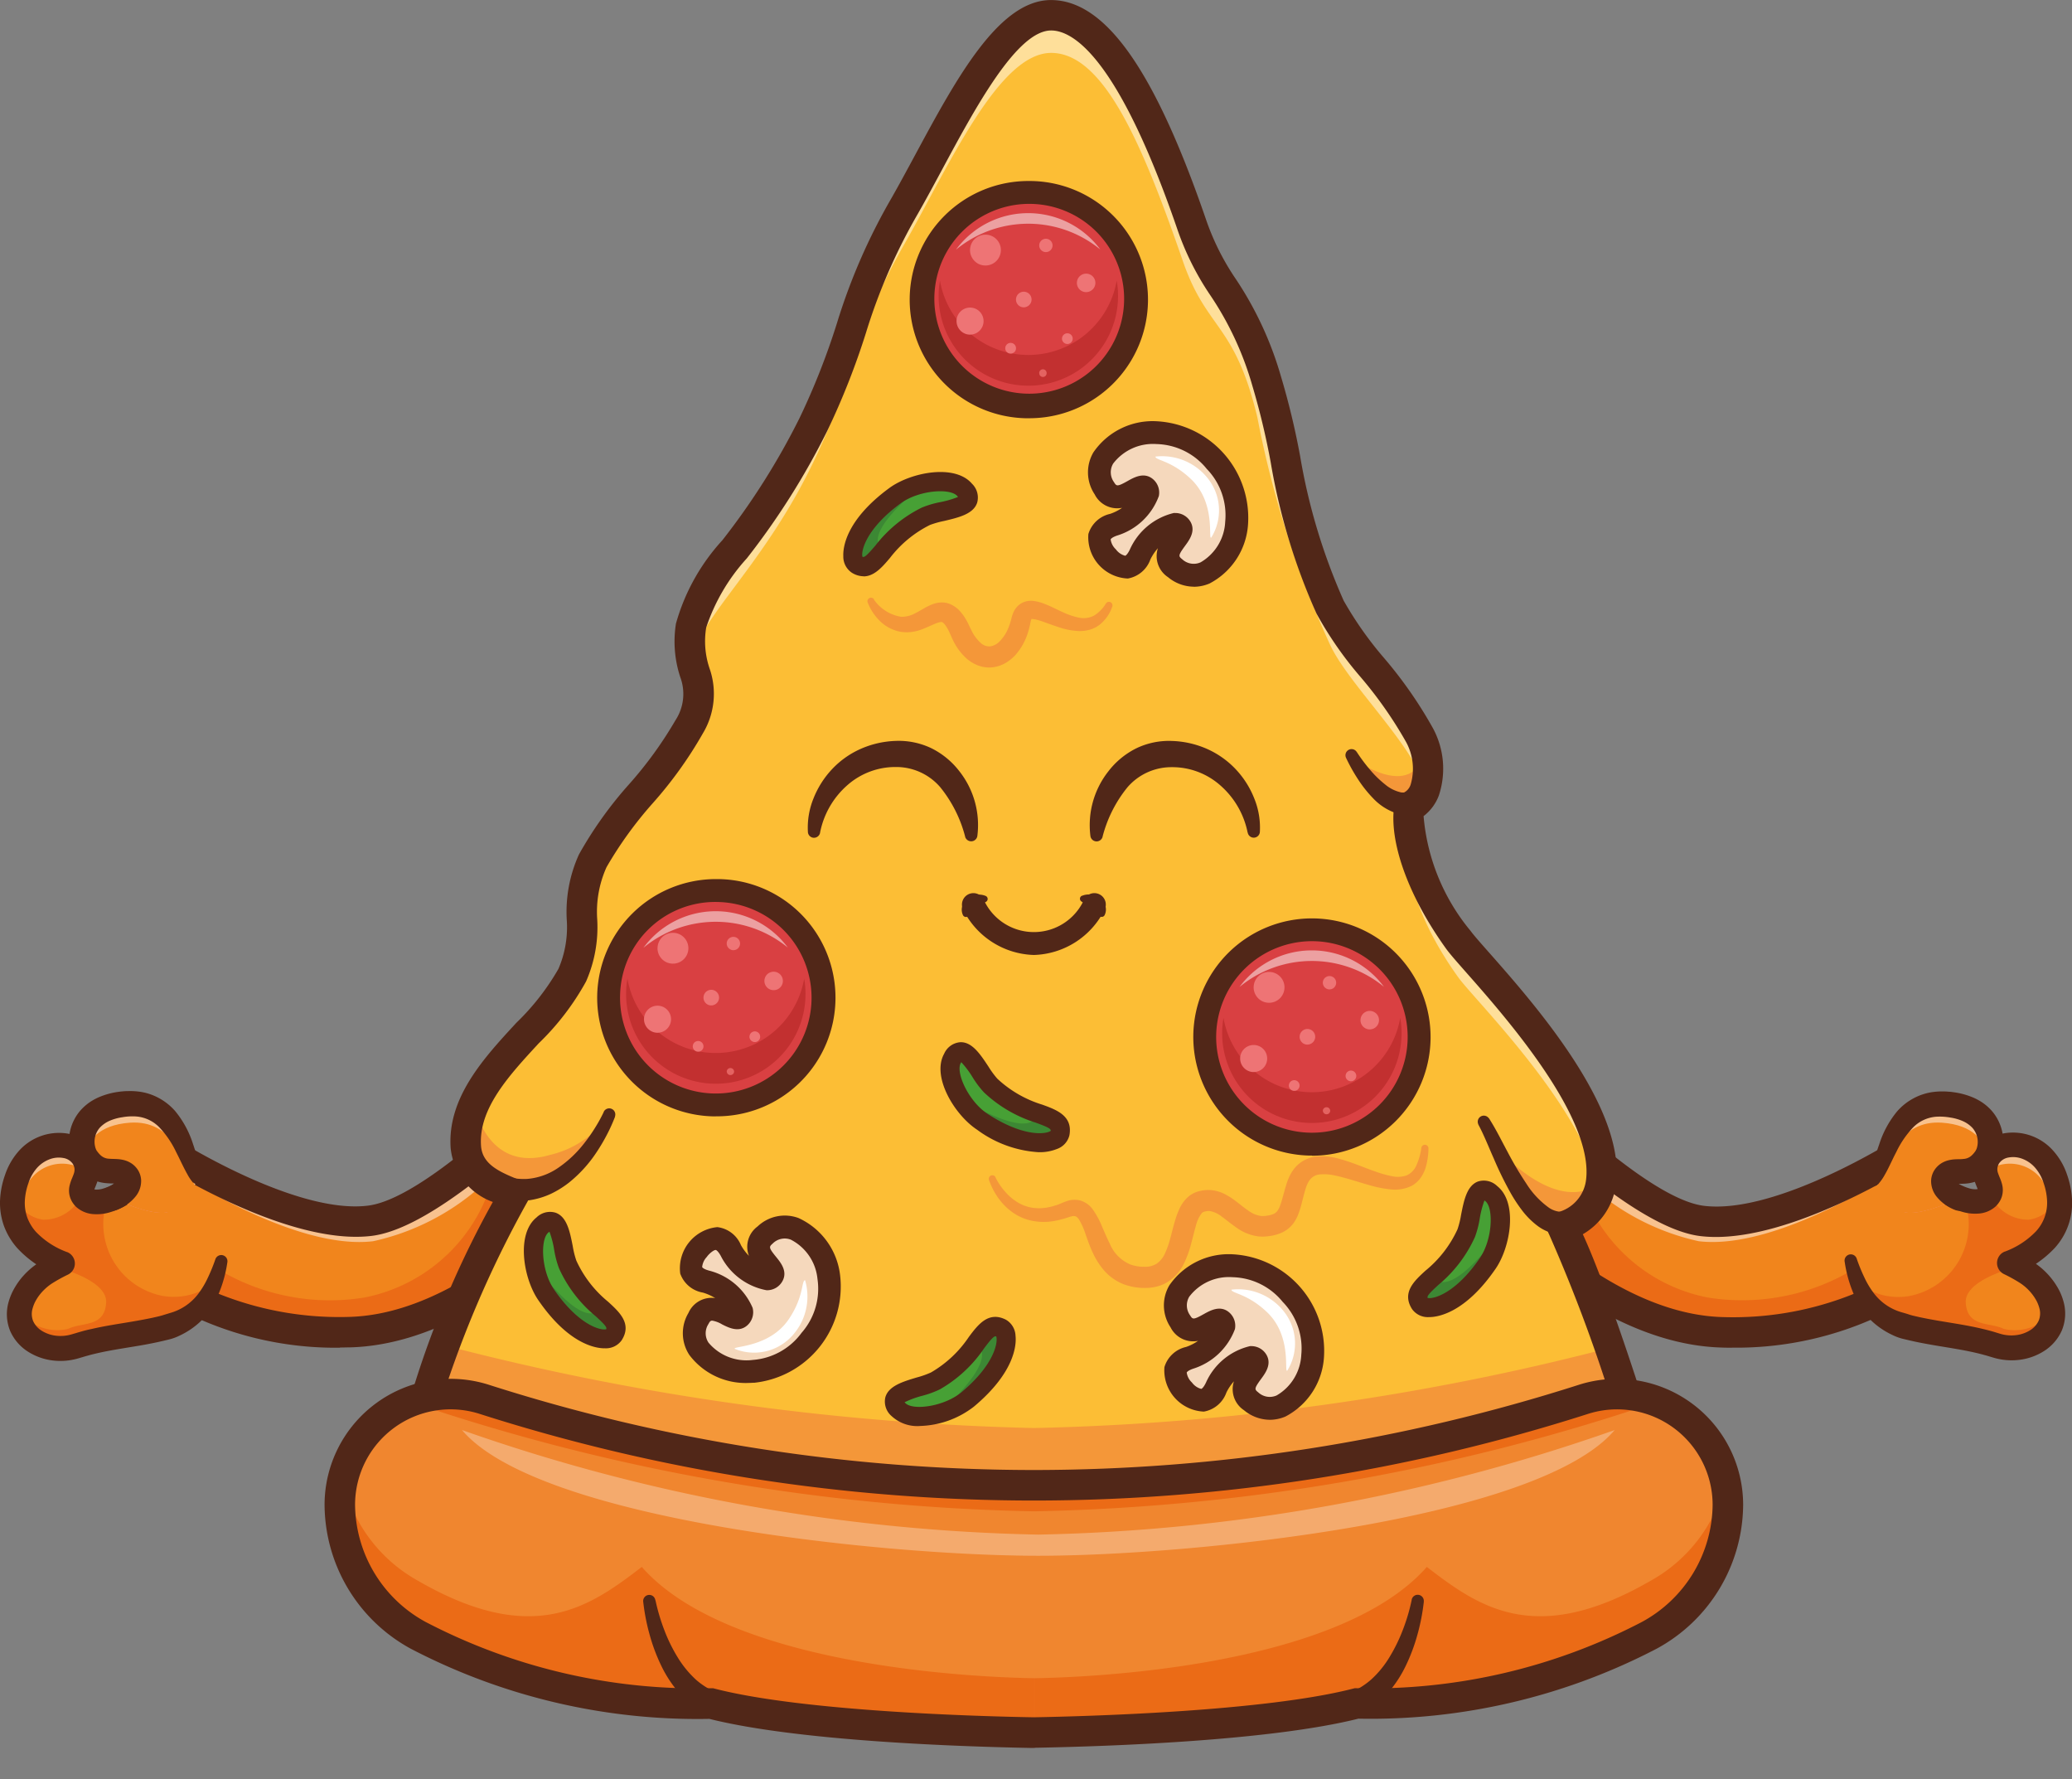 <?xml version="1.0" encoding="UTF-8"?> <svg xmlns="http://www.w3.org/2000/svg" id="Group_670" data-name="Group 670" width="79.83" height="68.541" viewBox="0 0 79.83 68.541"><rect x="0" y="0" width="79.83" height="68.541" fill="#808080" stroke="none"/><path id="Path_805" data-name="Path 805" d="M24.817,36.086,23.528,42.81s-5.371,7.454-11.276,7.619a12.634,12.634,0,0,1-6.5-1.508l-.117-1.129-.45-4.348s4.77,3.066,7.833,2.7a9.6,9.6,0,0,0,4.03-2.253,70.038,70.038,0,0,0,7.766-7.8" transform="translate(1.222 0.892)" fill="#f1851c"></path><g id="Group_657" data-name="Group 657" transform="translate(6.409 36.975)" opacity="0.5"><path id="Path_806" data-name="Path 806" d="M24.817,36.087l-.3,1.544a66.2,66.2,0,0,1-7.244,7.2,9.2,9.2,0,0,1-4.119,2.089c-3.064.371-7.643-2.715-7.643-2.715l.347,4.53L5.891,49c-.089-.05-.137-.079-.137-.079L5.637,47.79l-.45-4.348s4.77,3.066,7.833,2.7a9.6,9.6,0,0,0,4.03-2.253,70.038,70.038,0,0,0,7.766-7.8" transform="translate(-5.187 -36.084)" fill="#fff"></path></g><path id="Path_807" data-name="Path 807" d="M24.655,36.086,23.367,42.81S18,50.264,12.092,50.429a12.634,12.634,0,0,1-6.5-1.508l-.117-1.129c.444-.184.771-.322.771-.322a8.338,8.338,0,0,0,6.417,1.617,6.412,6.412,0,0,0,5.1-5.356,41.748,41.748,0,0,0,6.89-7.643" transform="translate(1.384 0.892)" fill="#eb6b16"></path><path id="Path_808" data-name="Path 808" d="M12.127,51.231A13.032,13.032,0,0,1,5.7,49.63l-.245-.151L4.732,42.5l1.028.659c.047.03,4.63,2.946,7.445,2.6,2.838-.344,9.205-7.225,11.419-9.847a.587.587,0,1,1,.9.757c-.844,1-8.366,9.794-12.174,10.255-2.374.288-5.579-1.274-7.2-2.178l.416,4.011a12.5,12.5,0,0,0,5.928,1.287c5.544-.154,10.765-7.3,10.816-7.375a.587.587,0,1,1,.952.687c-.226.315-5.611,7.691-11.737,7.862-.134,0-.265.006-.4.006Z" transform="translate(0.968 0.682)" fill="#512718"></path><path id="Path_809" data-name="Path 809" d="M1.574,41.895a3.2,3.2,0,0,0-.16.6c-.187,1.14.4,2.134,1.89,2.736-.076.041-.164.083-.254.129a2.683,2.683,0,0,0-1.145,1,1.662,1.662,0,0,0-.252.71c-.1,1.041,1.1,1.689,2.189,1.338,1.109-.358,2.125-.4,3.32-.685a2.645,2.645,0,0,0,1.994-1.745,6.881,6.881,0,0,0,.274-.849l-1.471-3.3c-.8-.564-2,.441-2,.441a2.763,2.763,0,0,1-.924.523.834.834,0,0,1-.908-.129.456.456,0,0,1-.064-.106c-.136-.341.349-.648.134-1.245-.341-.944-2.058-.927-2.625.587" transform="translate(-0.902 3.446)" fill="#f1851c"></path><path id="Path_810" data-name="Path 810" d="M1.574,41.895a3.2,3.2,0,0,0-.16.6c-.187,1.14.4,2.134,1.89,2.736-.076.041-.164.083-.254.129a2.683,2.683,0,0,0-1.145,1,1.662,1.662,0,0,0-.252.71c-.1,1.041,1.1,1.689,2.189,1.338,1.109-.358,2.125-.4,3.32-.685a2.645,2.645,0,0,0,1.994-1.745,6.881,6.881,0,0,0,.274-.849l-1.471-3.3c-.8-.564-2,.441-2,.441a2.763,2.763,0,0,1-.924.523.834.834,0,0,1-.908-.129.456.456,0,0,1-.064-.106c-.136-.341.349-.648.134-1.245-.341-.944-2.058-.927-2.625.587" transform="translate(-0.902 3.446)" fill="#f1851c"></path><g id="Group_658" data-name="Group 658" transform="translate(0.477 44.109)" opacity="0.5"><path id="Path_811" data-name="Path 811" d="M4.249,41.708a1.538,1.538,0,0,0-2.454.877,2.972,2.972,0,0,0-.16.6,2.32,2.32,0,0,0-.014.695,2.16,2.16,0,0,1-.209-1.386,3.165,3.165,0,0,1,.16-.6c.567-1.516,2.284-1.531,2.625-.589a.866.866,0,0,1,.05.4" transform="translate(-1.379 -40.663)" fill="#fff"></path></g><path id="Path_812" data-name="Path 812" d="M3.3,44.573c-.076.041-.164.083-.254.129.537.143,2,.606,1.947,1.385-.069.955-.927.734-1.46,1A1.808,1.808,0,0,1,1.651,46.4c-.1,1.041,1.1,1.689,2.189,1.338,1.109-.358,2.125-.4,3.32-.685a2.645,2.645,0,0,0,1.994-1.745,2.49,2.49,0,0,1-1.991.509,2.822,2.822,0,0,1-2.126-3.69A.834.834,0,0,1,4.128,42a.456.456,0,0,1-.064-.106,1.6,1.6,0,0,1-1.494.989,1.386,1.386,0,0,1-1.159-1.052c-.187,1.14.4,2.134,1.89,2.736" transform="translate(-0.903 4.099)" fill="#eb6b16"></path><path id="Path_813" data-name="Path 813" d="M3.857,42.048s1.536.71,2.131.525a1.8,1.8,0,0,0-1.693-.7c-.056.008-.109.017-.164.03a1.72,1.72,0,0,1-.274.145" transform="translate(0.48 4.111)" fill="#f2969f"></path><path id="Path_814" data-name="Path 814" d="M7.851,42.381a.474.474,0,0,0-.187-.076.73.73,0,0,0-.252,0,1.922,1.922,0,0,0-.614.243,3.011,3.011,0,0,0-.3.2l-.064.05-.093.075c-.062.048-.126.093-.19.139a2.889,2.889,0,0,1-.9.425,1.758,1.758,0,0,1-.569.055,1.106,1.106,0,0,1-.67-.274.816.816,0,0,1-.078-.084c-.025-.03-.042-.056-.062-.084a.893.893,0,0,1-.1-.209.847.847,0,0,1-.016-.455,1.631,1.631,0,0,1,.092-.274c.028-.069.05-.122.065-.167a.46.46,0,0,0,.031-.2.37.37,0,0,0-.023-.1.587.587,0,0,0-.042-.089.546.546,0,0,0-.368-.227.991.991,0,0,0-.548.058,1.225,1.225,0,0,0-.483.347,1.663,1.663,0,0,0-.313.567,2.4,2.4,0,0,0-.137.678,1.669,1.669,0,0,0,.092.637,1.745,1.745,0,0,0,.333.555,3.161,3.161,0,0,0,1.2.782l.006,0a.476.476,0,0,1,.037.865,6.013,6.013,0,0,0-.643.357,2.022,2.022,0,0,0-.463.435,1.82,1.82,0,0,0-.167.263,1.416,1.416,0,0,0-.1.266.735.735,0,0,0,.026.474.847.847,0,0,0,.33.371,1.318,1.318,0,0,0,.542.19,1.5,1.5,0,0,0,.594-.047L4,48.074c.067-.022.134-.041.2-.059.134-.039.27-.072.405-.1.539-.125,1.072-.2,1.584-.288.257-.044.509-.09.757-.143l.185-.042.092-.022.084-.023c.111-.034.22-.067.327-.1a2.054,2.054,0,0,0,1.08-.74,3.378,3.378,0,0,0,.369-.62,6.78,6.78,0,0,0,.288-.707h0a.239.239,0,0,1,.461.122,5.033,5.033,0,0,1-.517,1.6,2.869,2.869,0,0,1-.564.717,3.062,3.062,0,0,1-.771.508,2.032,2.032,0,0,1-.425.15l-.209.05-.2.045q-.4.086-.8.151c-.528.089-1.041.164-1.53.277-.123.028-.243.058-.363.092-.059.016-.12.033-.179.051l-.2.059a2.446,2.446,0,0,1-.974.076,2.287,2.287,0,0,1-.939-.333,1.8,1.8,0,0,1-.695-.8,1.706,1.706,0,0,1-.073-1.078,2.354,2.354,0,0,1,.179-.47,3.009,3.009,0,0,1,.255-.405,2.953,2.953,0,0,1,.684-.646,6.48,6.48,0,0,1,.738-.414l.045.866A4.105,4.105,0,0,1,1.738,44.8a2.686,2.686,0,0,1-.517-.866,2.63,2.63,0,0,1-.145-1,3.344,3.344,0,0,1,.19-.949,2.639,2.639,0,0,1,.492-.879A2.069,2.069,0,0,1,3.7,40.393a1.587,1.587,0,0,1,.547.217,1.418,1.418,0,0,1,.441.441,1.518,1.518,0,0,1,.076.14c.02.048.044.1.059.146a1.471,1.471,0,0,1,.07.307,1.4,1.4,0,0,1-.076.615c-.059.168-.126.307-.129.34,0,.017,0-.016-.006-.044s-.008-.02-.011-.022h0l-.006-.008a.336.336,0,0,0,.093.02.829.829,0,0,0,.255-.028,1.953,1.953,0,0,0,.6-.288c.05-.034.1-.07.146-.106l.069-.055c.036-.03.067-.053.1-.078a4.1,4.1,0,0,1,.394-.26,2.811,2.811,0,0,1,.932-.357,1.689,1.689,0,0,1,.575,0,1.438,1.438,0,0,1,.576.237.477.477,0,0,1-.545.784l-.006,0Z" transform="translate(-1.073 3.276)" fill="#512718"></path><path id="Path_815" data-name="Path 815" d="M7.577,42.549c-.46-.609-.712-3.05-2.745-2.9-1.865.136-1.925,1.567-1.558,2.086.531.746,1.083.385,1.438.58s.266.682-.428.974c0,0,1.548.715,2.139.523S7.578,42.55,7.578,42.55" transform="translate(0.055 2.875)" fill="#f1851c"></path><g id="Group_659" data-name="Group 659" transform="translate(3.151 42.513)" opacity="0.5"><path id="Path_816" data-name="Path 816" d="M7.576,42.548s-.05.093-.134.231c-.368-.924-.841-2.528-2.5-2.407-1.19.087-1.645.7-1.723,1.268-.3-.576-.151-1.865,1.612-1.994,2.035-.15,2.285,2.293,2.745,2.9" transform="translate(-3.096 -39.639)" fill="#fff"></path></g><path id="Path_817" data-name="Path 817" d="M7.566,42.863a1.758,1.758,0,0,1-.218-.318q-.086-.154-.159-.3c-.1-.2-.19-.394-.287-.581a3.622,3.622,0,0,0-.661-.961,1.4,1.4,0,0,0-.882-.4,2.226,2.226,0,0,0-.53.031,1.913,1.913,0,0,0-.5.143,1.152,1.152,0,0,0-.361.257.819.819,0,0,0-.174.762.442.442,0,0,0,.03.081c0,.012.011.02.016.031s0,.011.02.031A1.02,1.02,0,0,0,4,41.8a.5.5,0,0,0,.318.131c.079.008.178.006.318.014a1.391,1.391,0,0,1,.248.036.955.955,0,0,1,.3.129.863.863,0,0,1,.254.26.82.82,0,0,1,.12.372.945.945,0,0,1-.188.612,1.69,1.69,0,0,1-.726.539.47.47,0,1,1-.38-.86l.011,0h0A.834.834,0,0,0,4.6,42.8c.023-.03.012-.039.011,0a.128.128,0,0,0,.02.064.087.087,0,0,0,.025.03s.011,0,0,0a.415.415,0,0,0-.076-.008c-.078,0-.2,0-.338-.011a1.562,1.562,0,0,1-.458-.1,1.454,1.454,0,0,1-.417-.251,1.969,1.969,0,0,1-.3-.322c-.019-.023-.048-.07-.072-.106s-.044-.076-.061-.114a1.486,1.486,0,0,1-.086-.226,1.81,1.81,0,0,1,.379-1.692,2.089,2.089,0,0,1,.329-.294,2.215,2.215,0,0,1,.369-.206,2.891,2.891,0,0,1,.759-.209c.062-.009.125-.016.187-.02a1.879,1.879,0,0,1,.192-.009,2.65,2.65,0,0,1,.4.019,2.181,2.181,0,0,1,.782.251,2.264,2.264,0,0,1,.625.5,3.807,3.807,0,0,1,.689,1.273c.075.217.137.432.2.639.031.1.059.206.09.3a1.752,1.752,0,0,0,.1.257l.011.022a.235.235,0,0,1-.386.262" transform="translate(-0.121 2.702)" fill="#512718"></path><path id="Path_818" data-name="Path 818" d="M35.6,36.087l1.288,6.722s5.371,7.454,11.276,7.619a12.634,12.634,0,0,0,6.5-1.508l.117-1.129.45-4.348s-4.77,3.066-7.833,2.7a9.6,9.6,0,0,1-4.03-2.253,69.894,69.894,0,0,1-7.766-7.8" transform="translate(18.188 0.892)" fill="#f1851c"></path><g id="Group_660" data-name="Group 660" transform="translate(53.79 36.975)" opacity="0.5"><path id="Path_819" data-name="Path 819" d="M35.6,36.087l.3,1.544a66.2,66.2,0,0,0,7.244,7.2,9.2,9.2,0,0,0,4.119,2.089C50.325,47.286,54.9,44.2,54.9,44.2l-.347,4.53L54.528,49c.089-.05.137-.079.137-.079l.117-1.129.45-4.348s-4.77,3.066-7.833,2.7a9.6,9.6,0,0,1-4.03-2.253,69.894,69.894,0,0,1-7.766-7.8" transform="translate(-35.602 -36.084)" fill="#fff"></path></g><path id="Path_820" data-name="Path 820" d="M35.6,36.086l1.288,6.722s5.371,7.454,11.276,7.619a12.634,12.634,0,0,0,6.5-1.508l.117-1.129c-.444-.184-.771-.322-.771-.322a8.338,8.338,0,0,1-6.417,1.617,6.414,6.414,0,0,1-5.1-5.356,41.748,41.748,0,0,1-6.89-7.643" transform="translate(18.188 0.892)" fill="#eb6b16"></path><path id="Path_821" data-name="Path 821" d="M48.757,51.231c-.131,0-.262,0-.4-.006-6.125-.171-11.511-7.548-11.737-7.862a.587.587,0,0,1,.952-.687c.051.072,5.273,7.221,10.816,7.375a12.433,12.433,0,0,0,5.928-1.285l.416-4.013c-1.62.9-4.826,2.466-7.2,2.178-3.809-.463-11.33-9.255-12.174-10.255a.587.587,0,1,1,.9-.757c2.214,2.622,8.581,9.5,11.419,9.847,2.818.341,7.4-2.575,7.445-2.6L56.15,42.5l-.723,6.978-.245.151a13.039,13.039,0,0,1-6.428,1.6Z" transform="translate(17.977 0.682)" fill="#512718"></path><path id="Path_822" data-name="Path 822" d="M54.7,41.895a3.2,3.2,0,0,1,.16.6c.187,1.14-.4,2.134-1.89,2.736.076.041.164.083.254.129a2.684,2.684,0,0,1,1.145,1,1.663,1.663,0,0,1,.252.71c.1,1.041-1.1,1.689-2.189,1.338-1.109-.358-2.125-.4-3.32-.685a2.645,2.645,0,0,1-1.994-1.745,6.88,6.88,0,0,1-.274-.849l1.471-3.3c.8-.564,2,.441,2,.441a2.763,2.763,0,0,0,.924.523.834.834,0,0,0,.908-.129.456.456,0,0,0,.064-.106c.136-.341-.349-.648-.134-1.245.341-.944,2.058-.927,2.625.587" transform="translate(24.459 3.446)" fill="#f1851c"></path><path id="Path_823" data-name="Path 823" d="M54.7,41.895a3.2,3.2,0,0,1,.16.6c.187,1.14-.4,2.134-1.89,2.736.076.041.164.083.254.129a2.684,2.684,0,0,1,1.145,1,1.663,1.663,0,0,1,.252.71c.1,1.041-1.1,1.689-2.189,1.338-1.109-.358-2.125-.4-3.32-.685a2.645,2.645,0,0,1-1.994-1.745,6.88,6.88,0,0,1-.274-.849l1.471-3.3c.8-.564,2,.441,2,.441a2.763,2.763,0,0,0,.924.523.834.834,0,0,0,.908-.129.456.456,0,0,0,.064-.106c.136-.341-.349-.648-.134-1.245.341-.944,2.058-.927,2.625.587" transform="translate(24.459 3.446)" fill="#f1851c"></path><g id="Group_661" data-name="Group 661" transform="translate(76.479 44.109)" opacity="0.5"><path id="Path_824" data-name="Path 824" d="M50.171,41.708a1.538,1.538,0,0,1,2.454.877,2.973,2.973,0,0,1,.16.6,2.32,2.32,0,0,1,.014.695,2.16,2.16,0,0,0,.209-1.386,3.164,3.164,0,0,0-.16-.6c-.567-1.516-2.284-1.531-2.625-.589a.866.866,0,0,0-.05.4" transform="translate(-50.166 -40.663)" fill="#fff"></path></g><path id="Path_825" data-name="Path 825" d="M52.871,44.573c.076.041.164.083.254.129-.537.143-2,.606-1.947,1.385.069.955.927.734,1.46,1a1.808,1.808,0,0,0,1.887-.682c.1,1.041-1.1,1.689-2.189,1.338-1.109-.358-2.125-.4-3.32-.685a2.645,2.645,0,0,1-1.994-1.745,2.49,2.49,0,0,0,1.991.509,2.822,2.822,0,0,0,2.126-3.69A.834.834,0,0,0,52.047,42a.456.456,0,0,0,.064-.106,1.6,1.6,0,0,0,1.494.989,1.386,1.386,0,0,0,1.159-1.052c.187,1.14-.4,2.134-1.89,2.736" transform="translate(24.558 4.099)" fill="#eb6b16"></path><path id="Path_826" data-name="Path 826" d="M50.3,42.048s-1.536.71-2.131.525a1.8,1.8,0,0,1,1.695-.7c.056.008.109.017.164.03a1.72,1.72,0,0,0,.274.145" transform="translate(25.196 4.111)" fill="#f2969f"></path><path id="Path_827" data-name="Path 827" d="M48.125,41.6a1.447,1.447,0,0,1,.576-.237,1.689,1.689,0,0,1,.575,0,2.908,2.908,0,0,1,.932.357,4.1,4.1,0,0,1,.394.26c.033.025.064.048.1.078l.069.055c.048.037.1.073.146.106a1.96,1.96,0,0,0,.6.288.784.784,0,0,0,.255.028.335.335,0,0,0,.093-.02l-.008.008h0s0,.009-.011.022a.183.183,0,0,0-.006.044c0-.031-.069-.17-.128-.34a1.4,1.4,0,0,1-.076-.615,1.3,1.3,0,0,1,.07-.307c.016-.048.039-.1.059-.146s.048-.1.076-.14a1.434,1.434,0,0,1,.441-.441,1.587,1.587,0,0,1,.547-.217,2.069,2.069,0,0,1,1.943.717,2.616,2.616,0,0,1,.494.879,3.4,3.4,0,0,1,.19.949,2.576,2.576,0,0,1-.662,1.866,4.094,4.094,0,0,1-1.558,1.036l.045-.866a6.481,6.481,0,0,1,.738.414,2.891,2.891,0,0,1,.684.646,2.847,2.847,0,0,1,.255.4,2.277,2.277,0,0,1,.179.472,1.706,1.706,0,0,1-.073,1.078,1.8,1.8,0,0,1-.695.8,2.28,2.28,0,0,1-.939.333,2.446,2.446,0,0,1-.974-.076l-.2-.059c-.059-.019-.118-.036-.179-.051-.12-.034-.24-.064-.363-.092-.489-.112-1-.187-1.531-.277-.263-.045-.531-.093-.8-.151l-.2-.045-.209-.05a1.946,1.946,0,0,1-.425-.15,3.062,3.062,0,0,1-.771-.508,2.869,2.869,0,0,1-.564-.717,4.981,4.981,0,0,1-.517-1.6.24.24,0,0,1,.463-.123h0a6.542,6.542,0,0,0,.288.709,3.327,3.327,0,0,0,.369.62,2.054,2.054,0,0,0,1.08.74c.107.03.217.062.327.1l.084.023.092.022.185.042c.248.053.5.1.757.143.513.087,1.045.164,1.584.288.134.031.27.064.4.1.067.019.134.037.2.059l.181.055a1.5,1.5,0,0,0,.594.047,1.317,1.317,0,0,0,.542-.19.847.847,0,0,0,.33-.371.736.736,0,0,0,.026-.474,1.416,1.416,0,0,0-.1-.266,1.978,1.978,0,0,0-.168-.263,1.926,1.926,0,0,0-.463-.435,5.894,5.894,0,0,0-.643-.357.475.475,0,0,1-.206-.64.466.466,0,0,1,.245-.223l.006,0a3.185,3.185,0,0,0,1.2-.782,1.623,1.623,0,0,0,.424-1.192,2.4,2.4,0,0,0-.137-.678,1.666,1.666,0,0,0-.313-.567,1.225,1.225,0,0,0-.483-.347.991.991,0,0,0-.548-.058.55.55,0,0,0-.368.227.423.423,0,0,0-.042.089.443.443,0,0,0-.023.1.456.456,0,0,0,.03.2c.016.045.037.1.065.167a1.681,1.681,0,0,1,.092.274.873.873,0,0,1-.016.453.837.837,0,0,1-.1.209c-.02.028-.037.055-.062.084s-.051.058-.078.084a1.09,1.09,0,0,1-.67.274,1.754,1.754,0,0,1-.569-.055,2.889,2.889,0,0,1-.9-.425c-.065-.045-.129-.092-.19-.139l-.093-.075-.064-.05a3.2,3.2,0,0,0-.3-.2,1.916,1.916,0,0,0-.614-.241.73.73,0,0,0-.252,0,.474.474,0,0,0-.187.076l-.006,0a.477.477,0,0,1-.545-.784" transform="translate(24.375 3.273)" fill="#512718"></path><path id="Path_828" data-name="Path 828" d="M47.419,42.549c.46-.609.712-3.05,2.745-2.9,1.866.136,1.925,1.567,1.558,2.086-.531.746-1.083.385-1.438.58s-.266.682.428.974c0,0-1.548.715-2.139.523s-1.156-1.259-1.156-1.259" transform="translate(24.779 2.875)" fill="#f1851c"></path><g id="Group_662" data-name="Group 662" transform="translate(72.197 42.513)" opacity="0.5"><path id="Path_829" data-name="Path 829" d="M47.418,42.548s.05.093.134.231c.368-.924.841-2.528,2.5-2.407,1.19.087,1.645.7,1.723,1.268.3-.576.151-1.865-1.612-1.994-2.035-.15-2.285,2.293-2.745,2.9" transform="translate(-47.418 -39.639)" fill="#fff"></path></g><path id="Path_830" data-name="Path 830" d="M47.311,42.578a1.866,1.866,0,0,0,.1-.257c.031-.1.059-.2.09-.3.059-.207.122-.424.2-.639a3.807,3.807,0,0,1,.689-1.273,2.236,2.236,0,0,1,.625-.5,2.2,2.2,0,0,1,.782-.251,2.65,2.65,0,0,1,.4-.019,1.893,1.893,0,0,1,.192.011c.062,0,.125.011.187.02a2.891,2.891,0,0,1,.759.209,2.215,2.215,0,0,1,.369.206,2.015,2.015,0,0,1,.329.294,1.81,1.81,0,0,1,.379,1.692,1.552,1.552,0,0,1-.086.226c-.017.037-.039.076-.061.114s-.053.083-.072.106a1.969,1.969,0,0,1-.3.322,1.419,1.419,0,0,1-.418.251,1.573,1.573,0,0,1-.458.1c-.139.009-.26.006-.338.011a.639.639,0,0,0-.076.008c-.014,0,0,0,0,0a.087.087,0,0,0,.025-.03.146.146,0,0,0,.02-.064c0-.041-.011-.031.011,0a.818.818,0,0,0,.326.22h0a.471.471,0,0,1-.354.872.035.035,0,0,1-.014-.006,1.69,1.69,0,0,1-.726-.539.954.954,0,0,1-.188-.612.82.82,0,0,1,.12-.372.9.9,0,0,1,.254-.26.955.955,0,0,1,.3-.129,1.391,1.391,0,0,1,.248-.036c.14-.008.238,0,.318-.014a.5.5,0,0,0,.318-.131.956.956,0,0,0,.142-.164.3.3,0,0,0,.02-.031c0-.011.011-.019.016-.031a.49.49,0,0,0,.03-.081.82.82,0,0,0,.009-.4.829.829,0,0,0-.184-.358,1.134,1.134,0,0,0-.361-.257,1.889,1.889,0,0,0-.5-.143,2.315,2.315,0,0,0-.53-.031,1.393,1.393,0,0,0-.882.4,3.622,3.622,0,0,0-.661.961c-.1.187-.187.38-.287.581q-.072.15-.159.3a1.874,1.874,0,0,1-.218.318A.235.235,0,0,1,47.3,42.6l.011-.022Z" transform="translate(24.7 2.703)" fill="#512718"></path><path id="Path_832" data-name="Path 832" d="M58.3,67.058l-23.17,9.506L11.42,67.058a25.155,25.155,0,0,1,1-3.1,47.527,47.527,0,0,1,2.6-5.642c.031-.056.061-.112.092-.17-.615-.255-1.779-.643-1.862-1.824a3.387,3.387,0,0,1,.316-1.642C14.4,52.8,16.631,51.26,17.348,49.7c.762-1.654-.025-2.675.791-4.4.7-1.483,3-3.669,3.715-5.164.913-1.9-.206-1.86.073-3.9.232-1.707,2.745-3.652,4.711-7.746,1.728-3.6,1.411-4.719,3.527-8.434,1.7-2.985,3.614-7.33,5.635-7.33s3.846,3.5,5.4,8c.925,2.683,1.76,2.472,2.9,6.068.869,2.751.847,5.265,2.447,8.722.623,1.344,2.681,3.365,3.441,4.926a3.5,3.5,0,0,1,.226.589c.3,1.062-.026,1.955-.614,2.179a.253.253,0,0,1,0,.031c-.188,1.2.486,3.142,1.894,5.094.7.969,5.924,6.074,5.494,9.339v.014a2.031,2.031,0,0,1-1.221,1.6,1.924,1.924,0,0,1-.27.1,37.55,37.55,0,0,1,1.83,4.659c.553,1.623.983,3,.983,3" transform="translate(4.699 -12.138)" fill="#fcbe35"></path><g id="Group_663" data-name="Group 663" transform="translate(26.581 0.587)" opacity="0.5"><path id="Path_833" data-name="Path 833" d="M46.241,41.9c-.762-1.562-2.818-3.581-3.441-4.927A38.239,38.239,0,0,1,40,28.222c-.879-3.667-1.949-3.349-2.874-6.032-1.555-4.507-3.052-8.013-5.072-8.013s-3.934,4.345-5.635,7.33c-2.116,3.715-1.8,4.837-3.527,8.434-1.918,3.991-4.354,5.94-4.689,7.618a3.8,3.8,0,0,1-.022-1.323c.232-1.707,2.745-3.652,4.711-7.746,1.728-3.6,1.411-4.719,3.527-8.434,1.7-2.985,3.614-7.33,5.635-7.33s3.846,3.5,5.4,8c.925,2.683,1.76,2.472,2.9,6.068.869,2.751.847,5.265,2.447,8.722.623,1.344,2.681,3.365,3.441,4.926a3.5,3.5,0,0,1,.226.589,2.468,2.468,0,0,1,0,1.467.046.046,0,0,0,0-.016,3.5,3.5,0,0,0-.226-.589" transform="translate(-18.136 -12.726)" fill="#fff"></path></g><g id="Group_664" data-name="Group 664" transform="translate(54.264 32.492)" opacity="0.5"><path id="Path_834" data-name="Path 834" d="M43.268,46.538c-.637-3.2-4.818-7.311-5.437-8.171-1.407-1.952-2.081-3.9-1.894-5.094a.187.187,0,0,1,0-.031c.028-.011.055-.022.083-.036a10.677,10.677,0,0,0,1.807,3.711c.7.969,5.924,6.074,5.494,9.339v.014a1.948,1.948,0,0,1-.056.268" transform="translate(-35.906 -33.206)" fill="#fff"></path></g><g id="Group_665" data-name="Group 665" transform="translate(26.581 25.421)" opacity="0.5"><path id="Path_835" data-name="Path 835" d="M18.346,30.667a3.9,3.9,0,0,1-.165-1.873c.006-.042.012-.084.022-.128.142.717.442,1.089.142,2" transform="translate(-18.136 -28.667)" fill="#fff"></path></g><path id="Path_836" data-name="Path 836" d="M36.7,33.078a.253.253,0,0,1,0,.031,2.738,2.738,0,0,1-2.14-1.879s2.267,1.7,2.759-.332c.3,1.062-.026,1.957-.614,2.181" transform="translate(17.602 -2.001)" fill="#f49739"></path><path id="Path_837" data-name="Path 837" d="M18.129,40.039a5.267,5.267,0,0,1-3.762,3.256c.031-.056.061-.112.092-.17-.615-.255-1.779-.643-1.862-1.824a3.387,3.387,0,0,1,.316-1.642s.469,2.662,2.933,1.941a3.839,3.839,0,0,0,2.282-1.559" transform="translate(5.351 2.885)" fill="#f49739"></path><path id="Path_838" data-name="Path 838" d="M42.095,42.051v.014a2.031,2.031,0,0,1-1.221,1.6c-.9-.107-1.961-.771-2.764-2.919.055.064,2.3,2.626,3.986,1.307" transform="translate(19.587 3.49)" fill="#f49739"></path><path id="Path_839" data-name="Path 839" d="M58.3,48.713l-23.17,9.506L11.42,48.713a25.155,25.155,0,0,1,1-3.1A98.7,98.7,0,0,0,35.132,48.8a96.137,96.137,0,0,0,22.187-3.086c.553,1.623.983,3,.983,3" transform="translate(4.699 6.207)" fill="#f49739"></path><path id="Path_840" data-name="Path 840" d="M35.344,77.362a.584.584,0,0,1-.218-.042L11.412,67.814a.588.588,0,0,1-.355-.673A37.454,37.454,0,0,1,14.5,58.648a2.471,2.471,0,0,1-1.625-2.073c-.136-1.944,1.284-3.479,2.535-4.832a9.318,9.318,0,0,0,1.617-2.073,4.052,4.052,0,0,0,.321-1.894,5.34,5.34,0,0,1,.47-2.514,15.167,15.167,0,0,1,1.938-2.712,15.192,15.192,0,0,0,1.779-2.455,1.847,1.847,0,0,0,.185-1.667,4.386,4.386,0,0,1-.165-2.058,7.9,7.9,0,0,1,1.788-3.211,27.487,27.487,0,0,0,2.975-4.709,27.519,27.519,0,0,0,1.441-3.656,23.053,23.053,0,0,1,2.1-4.814c.294-.517.592-1.069.907-1.653,1.584-2.938,3.222-5.976,5.237-5.976,2.087,0,3.98,2.669,5.956,8.4a9.617,9.617,0,0,0,1.175,2.359,13.391,13.391,0,0,1,1.726,3.723,28.973,28.973,0,0,1,.743,3.084,23.073,23.073,0,0,0,1.678,5.569A13.8,13.8,0,0,0,48.841,37.7a16.559,16.559,0,0,1,1.88,2.7,3.279,3.279,0,0,1,.226,2.594,1.787,1.787,0,0,1-.587.791,7.958,7.958,0,0,0,1.812,4.423c.107.15.389.469.715.838,1.717,1.944,5.287,5.991,4.884,8.937a2.6,2.6,0,0,1-1.276,1.908c1.02,2.215,2.507,6.982,2.577,7.2a.587.587,0,0,1-.338.718L35.563,77.32a.579.579,0,0,1-.223.044ZM12.33,66.915l23.012,9.224,22.45-9.21a60.8,60.8,0,0,0-2.6-7.041.587.587,0,0,1,.338-.844,1.474,1.474,0,0,0,1.086-1.221c.33-2.413-3.125-6.329-4.6-8-.374-.424-.645-.731-.787-.928-1.467-2.035-2.229-4.169-1.991-5.568a.59.59,0,0,1,.369-.45.527.527,0,0,0,.257-.315,2.151,2.151,0,0,0-.188-1.648,15.908,15.908,0,0,0-1.745-2.488,14.111,14.111,0,0,1-1.7-2.449,24,24,0,0,1-1.763-5.829,28.168,28.168,0,0,0-.712-2.963,12.206,12.206,0,0,0-1.6-3.443,10.7,10.7,0,0,1-1.3-2.611c-2.284-6.619-4.016-7.608-4.846-7.608-1.316,0-2.918,2.971-4.2,5.357-.318.59-.618,1.147-.919,1.676a22.093,22.093,0,0,0-2.011,4.6,28.7,28.7,0,0,1-1.5,3.8,28.444,28.444,0,0,1-3.094,4.9,7.442,7.442,0,0,0-1.566,2.667,3.257,3.257,0,0,0,.129,1.572,2.952,2.952,0,0,1-.255,2.5,15.764,15.764,0,0,1-1.929,2.689,14.96,14.96,0,0,0-1.785,2.469,4.186,4.186,0,0,0-.358,2.014,5.194,5.194,0,0,1-.43,2.387,10.033,10.033,0,0,1-1.821,2.38c-1.143,1.237-2.326,2.514-2.226,3.952.047.679.645.975,1.363,1.267l.137.056a.589.589,0,0,1,.291.824,41.188,41.188,0,0,0-3.507,8.277Z" transform="translate(4.488 -12.349)" fill="#512718"></path><path id="Path_841" data-name="Path 841" d="M23.855,21.149a4.125,4.125,0,1,1,2.318,3.79,4.129,4.129,0,0,1-2.318-3.79" transform="translate(11.634 -9.701)" fill="#d94042"></path><path id="Path_842" data-name="Path 842" d="M31.2,19.942a3.456,3.456,0,1,1-6.911-.126,3.26,3.26,0,0,1,.051-.527,3.456,3.456,0,0,0,6.809,0,3.218,3.218,0,0,1,.051.65" transform="translate(11.875 -8.478)" fill="#c23030"></path><g id="Group_666" data-name="Group 666" transform="translate(36.83 8.208)" opacity="0.5"><path id="Path_843" data-name="Path 843" d="M30.287,19.028a4.429,4.429,0,0,0-.863-.555,4.376,4.376,0,0,0-4.709.556,3.456,3.456,0,0,1,5.569,0" transform="translate(-24.715 -17.618)" fill="#fff"></path></g><path id="Path_844" data-name="Path 844" d="M25.065,18.737a.594.594,0,1,1,.581.6.611.611,0,0,1-.249-.059.6.6,0,0,1-.333-.544" transform="translate(12.309 -9.11)" fill="#ee7475"></path><path id="Path_845" data-name="Path 845" d="M26.775,18.505a.257.257,0,1,1,.361.24.278.278,0,0,1-.109.022.229.229,0,0,1-.107-.026.257.257,0,0,1-.145-.235" transform="translate(13.264 -9.056)" fill="#ee7475"></path><path id="Path_846" data-name="Path 846" d="M27.707,19.464a.356.356,0,1,1,.5.333.375.375,0,0,1-.151.031.347.347,0,0,1-.15-.036.357.357,0,0,1-.2-.327" transform="translate(13.784 -8.575)" fill="#ee7475"></path><path id="Path_847" data-name="Path 847" d="M26.2,19.859a.3.3,0,1,1,.417.276.283.283,0,0,1-.125.025.277.277,0,0,1-.125-.03.3.3,0,0,1-.167-.271" transform="translate(12.944 -8.322)" fill="#ee7475"></path><path id="Path_848" data-name="Path 848" d="M24.73,20.464a.521.521,0,1,1,.732.488.543.543,0,0,1-.22.045.49.49,0,0,1-.218-.053.522.522,0,0,1-.293-.478" transform="translate(12.123 -8.107)" fill="#ee7475"></path><path id="Path_849" data-name="Path 849" d="M25.936,21.03a.206.206,0,1,1,.413.008.2.2,0,0,1-.123.185.182.182,0,0,1-.087.017.2.2,0,0,1-.087-.02.208.208,0,0,1-.117-.19" transform="translate(12.795 -7.62)" fill="#ee7475"></path><path id="Path_850" data-name="Path 850" d="M27.339,20.792a.206.206,0,1,1,.29.193.183.183,0,0,1-.087.017.205.205,0,0,1-.087-.02.208.208,0,0,1-.117-.19" transform="translate(13.578 -7.753)" fill="#ee7475"></path><path id="Path_851" data-name="Path 851" d="M26.775,21.63a.143.143,0,1,1,.285,0,.141.141,0,0,1-.084.128.157.157,0,0,1-.061.012.123.123,0,0,1-.059-.014.141.141,0,0,1-.079-.131" transform="translate(13.264 -7.25)" fill="#e46361"></path><path id="Path_852" data-name="Path 852" d="M28.143,25.963h-.086a4.57,4.57,0,0,1-4.485-4.652l.441.008-.441-.008a4.575,4.575,0,0,1,4.568-4.487h.084a4.569,4.569,0,0,1-.081,9.138Zm0-8.258a3.656,3.656,0,1,0,.069,0H28.14Z" transform="translate(11.477 -9.852)" fill="#512718"></path><path id="Path_853" data-name="Path 853" d="M16.125,38.41a4.127,4.127,0,1,1,2.32,3.79,4.129,4.129,0,0,1-2.32-3.79" transform="translate(7.323 -0.072)" fill="#d94042"></path><path id="Path_854" data-name="Path 854" d="M23.469,37.2a3.456,3.456,0,1,1-6.911-.126,3.26,3.26,0,0,1,.051-.527,3.456,3.456,0,0,0,6.809,0,3.225,3.225,0,0,1,.051.651" transform="translate(7.565 1.152)" fill="#c23030"></path><g id="Group_667" data-name="Group 667" transform="translate(24.79 35.097)" opacity="0.5"><path id="Path_855" data-name="Path 855" d="M22.558,36.289a4.429,4.429,0,0,0-.863-.555,4.376,4.376,0,0,0-4.709.556,3.456,3.456,0,0,1,5.569,0" transform="translate(-16.986 -34.879)" fill="#fff"></path></g><path id="Path_856" data-name="Path 856" d="M17.336,36a.594.594,0,1,1,.581.6.611.611,0,0,1-.249-.059A.6.6,0,0,1,17.334,36" transform="translate(7.998 0.519)" fill="#ee7475"></path><path id="Path_857" data-name="Path 857" d="M19.046,35.766a.257.257,0,1,1,.361.24.278.278,0,0,1-.109.022A.229.229,0,0,1,19.191,36a.257.257,0,0,1-.145-.235" transform="translate(8.953 0.573)" fill="#ee7475"></path><path id="Path_858" data-name="Path 858" d="M19.978,36.726a.356.356,0,1,1,.5.332.362.362,0,0,1-.3-.006.357.357,0,0,1-.2-.327" transform="translate(9.473 1.053)" fill="#ee7475"></path><path id="Path_859" data-name="Path 859" d="M18.472,37.12a.3.3,0,1,1,.417.276.283.283,0,0,1-.125.025.277.277,0,0,1-.125-.03.3.3,0,0,1-.167-.271" transform="translate(8.632 1.307)" fill="#ee7475"></path><path id="Path_860" data-name="Path 860" d="M17,37.726a.521.521,0,1,1,.732.488.543.543,0,0,1-.22.045.49.49,0,0,1-.218-.053A.524.524,0,0,1,17,37.728" transform="translate(7.812 1.522)" fill="#ee7475"></path><path id="Path_861" data-name="Path 861" d="M18.208,38.291a.206.206,0,1,1,.29.193.183.183,0,0,1-.087.017.205.205,0,0,1-.087-.02.208.208,0,0,1-.117-.19" transform="translate(8.484 2.009)" fill="#ee7475"></path><path id="Path_862" data-name="Path 862" d="M19.61,38.053a.206.206,0,1,1,.29.193.182.182,0,0,1-.087.017.205.205,0,0,1-.087-.02.208.208,0,0,1-.117-.19" transform="translate(9.266 1.876)" fill="#ee7475"></path><path id="Path_863" data-name="Path 863" d="M19.046,38.892a.143.143,0,0,1,.285,0,.141.141,0,0,1-.084.128.157.157,0,0,1-.061.012.123.123,0,0,1-.059-.014.141.141,0,0,1-.079-.131" transform="translate(8.953 2.379)" fill="#e46361"></path><path id="Path_864" data-name="Path 864" d="M20.414,43.226h-.086a4.57,4.57,0,0,1-4.485-4.653h0a4.576,4.576,0,0,1,4.568-4.487h.084a4.569,4.569,0,0,1-.081,9.138Zm-3.69-4.638a3.689,3.689,0,1,0,3.756-3.62,3.666,3.666,0,0,0-3.756,3.62h0Z" transform="translate(7.166 -0.224)" fill="#512718"></path><path id="Path_865" data-name="Path 865" d="M24.986,25.589a4.694,4.694,0,0,0-1.634,1.327c-.394.461-.64.77-1.038.534-.313-.187-.274-1.369,1.48-2.655a2.985,2.985,0,0,1,1.142-.475h0a1.676,1.676,0,0,1,1.538.255c.625.734-.939.756-1.491,1.014" transform="translate(10.692 -5.706)" fill="#47a035"></path><path id="Path_866" data-name="Path 866" d="M22.315,27.428c-.313-.187-.274-1.369,1.48-2.655a2.985,2.985,0,0,1,1.142-.475c-.911.731-2.376,2.073-1.584,2.6-.394.461-.64.77-1.038.534" transform="translate(10.692 -5.684)" fill="#3c8834"></path><path id="Path_867" data-name="Path 867" d="M22.708,28.037a.872.872,0,0,1-.449-.137h0a.745.745,0,0,1-.329-.639c-.014-.3.07-1.376,1.779-2.628.823-.6,2.519-.936,3.178-.162a.74.74,0,0,1,.2.732c-.145.438-.712.569-1.26.7a3.645,3.645,0,0,0-.556.156,4.422,4.422,0,0,0-1.544,1.273c-.288.338-.6.709-1.02.709Zm-.039-.751c.069.028.145-.019.5-.436a5.128,5.128,0,0,1,1.79-1.461,3.716,3.716,0,0,1,.7-.207,3.759,3.759,0,0,0,.69-.2l-.025-.033c-.274-.322-1.492-.229-2.184.279-1.349.988-1.534,1.854-1.472,2.061Zm-.036-.019Z" transform="translate(10.561 -5.839)" fill="#512718"></path><path id="Path_868" data-name="Path 868" d="M26.133,39.653a4.7,4.7,0,0,0,1.813,1.067c.57.209.944.332.863.785-.065.358-1.187.735-3.005-.46a2.986,2.986,0,0,1-.844-.9h0a1.683,1.683,0,0,1-.3-1.531c.47-.841,1.036.617,1.471,1.042" transform="translate(12.035 2.157)" fill="#47a035"></path><path id="Path_869" data-name="Path 869" d="M28.67,40.865c-.065.358-1.187.735-3.005-.46a2.986,2.986,0,0,1-.844-.9c1,.6,2.773,1.5,2.986.58.57.209.944.332.863.785" transform="translate(12.174 2.798)" fill="#3c8834"></path><path id="Path_870" data-name="Path 870" d="M28.129,42.357a4.435,4.435,0,0,1-2.393-.872c-.852-.561-1.757-2.033-1.262-2.921a.739.739,0,0,1,.615-.444c.46-.023.782.469,1.092.938a3.464,3.464,0,0,0,.341.466,4.429,4.429,0,0,0,1.731,1c.555.2,1.182.432,1.048,1.178a.746.746,0,0,1-.484.531,1.774,1.774,0,0,1-.69.123Zm-2.993-3.471c-.006.009-.014.022-.022.036-.206.369.307,1.478,1.023,1.95,1.4.919,2.273.791,2.446.661,0-.075-.069-.129-.583-.316a5.138,5.138,0,0,1-1.994-1.167,3.741,3.741,0,0,1-.439-.586,3.618,3.618,0,0,0-.433-.575Z" transform="translate(11.902 2.026)" fill="#512718"></path><path id="Path_871" data-name="Path 871" d="M38,43.432a4.679,4.679,0,0,1-1.274,1.675c-.449.41-.748.664-.5,1.053.2.307,1.377.231,2.606-1.564a2.988,2.988,0,0,0,.439-1.157h0a1.681,1.681,0,0,0-.305-1.53c-.754-.6-.724.963-.966,1.522" transform="translate(18.487 4.065)" fill="#47a035"></path><path id="Path_872" data-name="Path 872" d="M36.227,45.565c.2.307,1.377.231,2.606-1.564a2.988,2.988,0,0,0,.439-1.157c-.7.935-2,2.441-2.544,1.667-.449.41-.748.665-.5,1.053" transform="translate(18.487 4.661)" fill="#3c8834"></path><path id="Path_873" data-name="Path 873" d="M36.717,46.8H36.7a.747.747,0,0,1-.65-.308h0c-.407-.639.087-1.089.523-1.486A4.423,4.423,0,0,0,37.8,43.419a3.408,3.408,0,0,0,.139-.561c.109-.551.221-1.123.654-1.282a.738.738,0,0,1,.738.178c.8.634.516,2.34-.061,3.181C38.093,46.65,37.036,46.8,36.715,46.8Zm-.067-.738c.21.055,1.069-.159,2.013-1.538.484-.707.539-1.929.209-2.192l-.033-.025a3.656,3.656,0,0,0-.182.7,3.7,3.7,0,0,1-.185.709,5.142,5.142,0,0,1-1.4,1.837c-.405.369-.449.446-.419.514Z" transform="translate(18.354 3.934)" fill="#512718"></path><path id="Path_874" data-name="Path 874" d="M15.583,44.206a4.679,4.679,0,0,0,1.274,1.675c.449.41.748.664.5,1.053-.2.307-1.377.231-2.606-1.564a2.988,2.988,0,0,1-.439-1.157h0a1.681,1.681,0,0,1,.305-1.53c.754-.6.724.963.966,1.522" transform="translate(6.287 4.496)" fill="#47a035"></path><path id="Path_875" data-name="Path 875" d="M17.342,46.338c-.2.307-1.377.231-2.606-1.564a2.988,2.988,0,0,1-.439-1.157c.7.935,2,2.44,2.544,1.667.449.41.748.664.5,1.053" transform="translate(6.303 5.093)" fill="#3c8834"></path><path id="Path_876" data-name="Path 876" d="M17.133,47.57c-.322,0-1.377-.146-2.552-1.862-.576-.841-.855-2.549-.061-3.181a.738.738,0,0,1,.738-.178c.433.159.545.729.654,1.282a3.448,3.448,0,0,0,.139.561,4.409,4.409,0,0,0,1.223,1.583c.436.4.932.847.523,1.486a.744.744,0,0,1-.65.308h-.017Zm.047-.7Zm-2.168-3.789-.033.025c-.33.263-.276,1.485.209,2.192.946,1.38,1.8,1.594,2.013,1.538.03-.069-.014-.145-.419-.514a5.093,5.093,0,0,1-1.4-1.837,3.755,3.755,0,0,1-.185-.709,3.655,3.655,0,0,0-.182-.7Z" transform="translate(6.154 4.366)" fill="#512718"></path><path id="Path_877" data-name="Path 877" d="M24.774,47.242a4.689,4.689,0,0,0,1.545-1.427c.365-.486.59-.809,1-.6.324.167.361,1.349-1.309,2.743a2.985,2.985,0,0,1-1.109.547h0a1.677,1.677,0,0,1-1.55-.157c-.67-.693.89-.813,1.422-1.106" transform="translate(11.263 5.949)" fill="#47a035"></path><path id="Path_878" data-name="Path 878" d="M26.708,45.216c.324.167.361,1.349-1.309,2.743a2.985,2.985,0,0,1-1.109.547c.863-.788,2.24-2.22,1.418-2.692.365-.486.59-.809,1-.6" transform="translate(11.878 5.948)" fill="#3c8834"></path><path id="Path_879" data-name="Path 879" d="M24.3,49.115a1.459,1.459,0,0,1-1.076-.379.737.737,0,0,1-.248-.718c.117-.446.675-.612,1.214-.774a3.435,3.435,0,0,0,.545-.192,4.416,4.416,0,0,0,1.46-1.368c.354-.472.756-1.008,1.43-.664a.745.745,0,0,1,.369.617c.034.3.017,1.377-1.608,2.734a3.543,3.543,0,0,1-2.084.742ZM23.72,48.2c.008.009.017.019.028.03.293.3,1.5.134,2.162-.416,1.284-1.072,1.415-1.947,1.34-2.151-.07-.023-.143.028-.472.466A5.122,5.122,0,0,1,25.083,47.7a3.629,3.629,0,0,1-.687.251,3.643,3.643,0,0,0-.676.248Zm3.566-2.521Z" transform="translate(11.132 5.815)" fill="#512718"></path><path id="Path_880" data-name="Path 880" d="M22.779,47.033a3.024,3.024,0,0,1-2.2,1.215c-1.472.1-2.74-.927-2.126-2.035.489-.883,1.31.168,1.584-.064.344-.291-.48-1.133-1.3-1.358-1.111-.307-.31-1.231-.31-1.231s.724-.985,1.268.031c.4.746,1.4,1.365,1.611.964.165-.318-1.041-.888-.287-1.559.946-.843,2.225.167,2.454,1.625a3.027,3.027,0,0,1-.7,2.412" transform="translate(8.455 4.576)" fill="#f5d8bc"></path><path id="Path_881" data-name="Path 881" d="M20.547,48.853a2.712,2.712,0,0,1-2.287-1.081,1.522,1.522,0,0,1-.033-1.614.972.972,0,0,1,1.031-.573,1.928,1.928,0,0,0-.475-.212,1.124,1.124,0,0,1-.872-.732,1.593,1.593,0,0,1,1.43-1.79,1.129,1.129,0,0,1,.907.69,1.892,1.892,0,0,0,.31.416.97.97,0,0,1,.332-1.131,1.52,1.52,0,0,1,1.581-.324,2.77,2.77,0,0,1,1.6,2.209,3.728,3.728,0,0,1-3.3,4.134c-.073,0-.148.008-.221.008Zm-1.405-2.4c-.072,0-.1.048-.145.132A.651.651,0,0,0,19,47.3a1.905,1.905,0,0,0,1.706.667,2.567,2.567,0,0,0,1.862-1.02.508.508,0,0,1,.045-.056,2.569,2.569,0,0,0,.586-2.041,1.907,1.907,0,0,0-1.027-1.516.652.652,0,0,0-.7.151c-.14.125-.165.148.132.513.178.218.447.548.252.921a.675.675,0,0,1-.618.363h0a2.486,2.486,0,0,1-1.765-1.323c-.1-.181-.173-.226-.192-.227-.079-.008-.259.146-.333.249a.344.344,0,0,1-.022.028.652.652,0,0,0-.17.38c.006.019.065.083.265.137A2.484,2.484,0,0,1,20.7,45.961a.677.677,0,0,1-.217.684c-.321.271-.7.083-.953-.044a1.125,1.125,0,0,0-.385-.148Z" transform="translate(8.297 4.417)" fill="#512718"></path><path id="Path_882" data-name="Path 882" d="M21.955,44a2.239,2.239,0,0,1-.569,2.223,1.979,1.979,0,0,1-2.14.427c-.087-.112,1.341-.042,2.084-1.145.587-.871.481-1.477.625-1.5" transform="translate(9.062 5.307)" fill="#fff"></path><path id="Path_883" data-name="Path 883" d="M32.73,24.148a3.026,3.026,0,0,1,.823,2.373c-.154,1.467-1.38,2.542-2.368,1.748-.787-.632.389-1.263.207-1.572-.227-.388-1.2.279-1.559,1.045-.492,1.042-1.265.1-1.265.1s-.846-.882.248-1.245c.8-.266,1.583-1.15,1.224-1.422-.285-.218-1.052.874-1.586.017-.67-1.075.544-2.162,2.021-2.14a3.021,3.021,0,0,1,2.256,1.1" transform="translate(14.09 -6.381)" fill="#f5d8bc"></path><path id="Path_884" data-name="Path 884" d="M32.056,29.138a1.572,1.572,0,0,1-.989-.368.97.97,0,0,1-.388-1.114,1.9,1.9,0,0,0-.29.432,1.127,1.127,0,0,1-.869.735A1.591,1.591,0,0,1,28,27.11a1.127,1.127,0,0,1,.835-.776A1.848,1.848,0,0,0,29.3,26.1a.972.972,0,0,1-1.058-.52,1.522,1.522,0,0,1-.05-1.614,2.766,2.766,0,0,1,2.45-1.2,3.727,3.727,0,0,1,3.51,3.962,2.772,2.772,0,0,1-1.486,2.288,1.563,1.563,0,0,1-.606.125ZM31.331,26.3a.672.672,0,0,1,.6.332c.213.363-.039.706-.206.933-.279.38-.252.4-.106.519a.648.648,0,0,0,.706.115,1.91,1.91,0,0,0,.947-1.567,2.562,2.562,0,0,0-.689-2.008.4.4,0,0,1-.048-.055,2.566,2.566,0,0,0-1.91-.925,1.928,1.928,0,0,0-1.67.752.651.651,0,0,0,.03.713c.1.159.117.188.528-.042.246-.139.617-.346.95-.092a.677.677,0,0,1,.252.671,2.487,2.487,0,0,1-1.6,1.52c-.195.065-.252.132-.257.151a.64.64,0,0,0,.19.372l.022.025a.646.646,0,0,0,.346.232c.019,0,.092-.051.181-.237a2.486,2.486,0,0,1,1.7-1.411h.037Z" transform="translate(13.933 -6.539)" fill="#512718"></path><path id="Path_885" data-name="Path 885" d="M29.649,23.657a2.245,2.245,0,0,1,2.094.939,1.978,1.978,0,0,1,.055,2.183c-.126.067.188-1.329-.773-2.25-.759-.726-1.374-.726-1.376-.872" transform="translate(14.867 -6.069)" fill="#fff"></path><path id="Path_886" data-name="Path 886" d="M34.61,44.747a3.026,3.026,0,0,1,.823,2.373c-.154,1.467-1.38,2.542-2.368,1.748-.787-.632.389-1.263.207-1.572-.227-.388-1.2.279-1.559,1.045-.492,1.042-1.265.1-1.265.1s-.846-.882.248-1.245c.8-.266,1.583-1.15,1.224-1.422-.285-.218-1.052.874-1.586.017-.67-1.075.544-2.162,2.021-2.14a3.021,3.021,0,0,1,2.256,1.1" transform="translate(15.139 5.11)" fill="#f5d8bc"></path><path id="Path_887" data-name="Path 887" d="M33.936,49.737a1.572,1.572,0,0,1-.989-.368.97.97,0,0,1-.388-1.114,1.9,1.9,0,0,0-.29.432,1.127,1.127,0,0,1-.869.735,1.591,1.591,0,0,1-1.519-1.714,1.127,1.127,0,0,1,.833-.776,1.848,1.848,0,0,0,.463-.235.974.974,0,0,1-1.059-.52,1.522,1.522,0,0,1-.05-1.614,2.777,2.777,0,0,1,2.45-1.2,3.727,3.727,0,0,1,3.51,3.962,2.772,2.772,0,0,1-1.486,2.288,1.563,1.563,0,0,1-.606.125ZM33.211,46.9a.672.672,0,0,1,.6.332c.213.363-.039.706-.206.933-.279.38-.252.4-.106.519a.651.651,0,0,0,.706.115,1.915,1.915,0,0,0,.949-1.567,2.569,2.569,0,0,0-.687-2.006.428.428,0,0,1-.05-.056,2.564,2.564,0,0,0-1.91-.925,1.918,1.918,0,0,0-1.67.752.651.651,0,0,0,.03.713c.1.159.117.188.528-.042.246-.137.617-.346.95-.092a.677.677,0,0,1,.252.671,2.527,2.527,0,0,1-1.6,1.52c-.195.065-.252.132-.257.151a.64.64,0,0,0,.19.372l.022.025a.642.642,0,0,0,.346.232c.019,0,.092-.051.181-.237a2.48,2.48,0,0,1,1.7-1.41h.037Z" transform="translate(14.982 4.952)" fill="#512718"></path><path id="Path_888" data-name="Path 888" d="M31.529,44.256a2.245,2.245,0,0,1,2.094.939,1.978,1.978,0,0,1,.055,2.183c-.126.067.188-1.329-.773-2.25-.759-.726-1.374-.726-1.376-.872" transform="translate(15.916 5.421)" fill="#fff"></path><path id="Path_889" data-name="Path 889" d="M22.775,27.193a1.574,1.574,0,0,0,1.05.668,1.054,1.054,0,0,0,.548-.137c.1-.048.195-.106.305-.168a2.219,2.219,0,0,1,.389-.188,1.016,1.016,0,0,1,.277-.056.823.823,0,0,1,.327.044,1.067,1.067,0,0,1,.466.34,1.951,1.951,0,0,1,.248.38c.036.064.062.125.092.187l.072.146a1.512,1.512,0,0,0,.343.458.483.483,0,0,0,.371.134.65.65,0,0,0,.389-.223,1.526,1.526,0,0,0,.312-.5,2.386,2.386,0,0,0,.1-.3l.025-.1a1.2,1.2,0,0,1,.041-.128.841.841,0,0,1,.167-.277.707.707,0,0,1,.326-.2.8.8,0,0,1,.315-.02,1.811,1.811,0,0,1,.442.122c.252.1.467.217.684.313a2.741,2.741,0,0,0,.629.21.857.857,0,0,0,.569-.083,1.368,1.368,0,0,0,.455-.464h0a.137.137,0,0,1,.19-.044.139.139,0,0,1,.055.165,1.534,1.534,0,0,1-.467.681,1.122,1.122,0,0,1-.4.207,1.439,1.439,0,0,1-.442.051,2.833,2.833,0,0,1-.8-.164c-.246-.079-.481-.174-.695-.241a1.147,1.147,0,0,0-.276-.058c-.033,0-.053.006-.053.009s.014,0,.016,0-.006.016-.016.045-.009.03-.012.05l-.017.084a3.164,3.164,0,0,1-.111.408,2.32,2.32,0,0,1-.441.771,1.652,1.652,0,0,1-.375.313,1.312,1.312,0,0,1-.5.178,1.194,1.194,0,0,1-.55-.058,1.464,1.464,0,0,1-.45-.257,2.249,2.249,0,0,1-.544-.72c-.03-.062-.061-.131-.086-.188s-.044-.1-.067-.148a1.574,1.574,0,0,0-.145-.249.375.375,0,0,0-.112-.111c-.016-.011-.044-.02-.123,0-.159.039-.393.167-.653.265a1.7,1.7,0,0,1-.432.109,1.425,1.425,0,0,1-.467-.022,1.534,1.534,0,0,1-.762-.43,2.051,2.051,0,0,1-.442-.682.136.136,0,0,1,.076-.178.139.139,0,0,1,.159.042l.008.011Z" transform="translate(10.891 -4.104)" fill="#f49739"></path><path id="Path_890" data-name="Path 890" d="M25.789,41.912a2.491,2.491,0,0,0,.377.555,2,2,0,0,0,.5.418,1.547,1.547,0,0,0,.59.2,1.8,1.8,0,0,0,.625-.036,2.5,2.5,0,0,0,.31-.09c.109-.039.181-.078.344-.136a.907.907,0,0,1,.536-.019.919.919,0,0,1,.446.313,3.207,3.207,0,0,1,.388.715c.1.224.187.436.287.631a1.485,1.485,0,0,0,.791.8,1.539,1.539,0,0,0,.559.089.827.827,0,0,0,.463-.123.96.96,0,0,0,.312-.389,3.558,3.558,0,0,0,.21-.6c.061-.221.115-.456.192-.707a3.18,3.18,0,0,1,.145-.389,1.48,1.48,0,0,1,.271-.413,1.073,1.073,0,0,1,.229-.182.967.967,0,0,1,.265-.106,1.355,1.355,0,0,1,.509-.039,1.442,1.442,0,0,1,.472.143,2.515,2.515,0,0,1,.365.224c.215.156.391.312.564.425a1.078,1.078,0,0,0,.477.2.71.71,0,0,0,.115,0c.045,0,.1-.008.143-.016a.894.894,0,0,0,.234-.065.359.359,0,0,0,.139-.111.839.839,0,0,0,.112-.22c.069-.188.125-.427.195-.667l.055-.181a2.144,2.144,0,0,1,.076-.2,1.508,1.508,0,0,1,.243-.4,1.236,1.236,0,0,1,.4-.308A1.306,1.306,0,0,1,38.2,41.1a2.449,2.449,0,0,1,.826.092c.5.134.941.333,1.382.486a4.473,4.473,0,0,0,.648.184,1.041,1.041,0,0,0,.576-.031.737.737,0,0,0,.382-.408,2.445,2.445,0,0,0,.182-.646v0a.137.137,0,0,1,.273.026,2.647,2.647,0,0,1-.117.757,1.375,1.375,0,0,1-.188.372,1.047,1.047,0,0,1-.336.3,1.466,1.466,0,0,1-.833.137,4.377,4.377,0,0,1-.752-.146c-.477-.132-.93-.294-1.365-.383a1.818,1.818,0,0,0-.6-.044.538.538,0,0,0-.38.21.985.985,0,0,0-.12.221c-.019.042-.031.089-.047.136l-.047.165c-.062.223-.107.455-.2.72a1.6,1.6,0,0,1-.212.422,1.145,1.145,0,0,1-.41.347,1.617,1.617,0,0,1-.453.143c-.073.012-.14.02-.213.026a1.6,1.6,0,0,1-.245,0,1.8,1.8,0,0,1-.849-.322c-.229-.153-.414-.315-.59-.439a1.02,1.02,0,0,0-.461-.218.519.519,0,0,0-.2.019.22.22,0,0,0-.069.025.226.226,0,0,0-.051.042,1.3,1.3,0,0,0-.221.477c-.062.21-.115.444-.181.685a4.091,4.091,0,0,1-.27.751,1.756,1.756,0,0,1-.6.707,1.5,1.5,0,0,1-.45.2,1.872,1.872,0,0,1-.456.055,2.288,2.288,0,0,1-.852-.153,1.947,1.947,0,0,1-.726-.517,2.875,2.875,0,0,1-.444-.7c-.112-.237-.192-.475-.273-.7a2.632,2.632,0,0,0-.255-.57.357.357,0,0,0-.118-.115.269.269,0,0,0-.174,0c-.065.012-.215.072-.335.1a3.246,3.246,0,0,1-.388.086,2.315,2.315,0,0,1-.809-.022,1.978,1.978,0,0,1-.74-.326,2.364,2.364,0,0,1-.55-.558,2.729,2.729,0,0,1-.351-.684.138.138,0,0,1,.084-.174.136.136,0,0,1,.168.07l0,.009Z" transform="translate(12.566 3.443)" fill="#f49739"></path><path id="Path_891" data-name="Path 891" d="M36.218,50.332a69.557,69.557,0,0,0,21.172-3.31,4.267,4.267,0,0,1,5.566,4.064h0a5.779,5.779,0,0,1-3.027,5.026,23.251,23.251,0,0,1-11.282,2.627c-4.381,1.126-13.967,1.126-12.431,1.126s-8.049,0-12.431-1.126A23.256,23.256,0,0,1,12.5,56.111a5.777,5.777,0,0,1-3.027-5.026h0a4.267,4.267,0,0,1,5.566-4.064,69.6,69.6,0,0,0,21.172,3.31" transform="translate(3.614 6.878)" fill="#f0862f"></path><path id="Path_892" data-name="Path 892" d="M26.718,55.19c.195,0,.207,0-.017,0s-.21,0,.014,0h0Z" transform="translate(13.131 11.549)" fill="#eb6b16"></path><path id="Path_893" data-name="Path 893" d="M59.293,47.118c-.039.011-.078.023-.117.036a79.218,79.218,0,0,1-23.925,4.183,79.218,79.218,0,0,1-23.925-4.183c-.039-.012-.078-.025-.117-.036a4.227,4.227,0,0,1,1.564-.3,4.273,4.273,0,0,1,1.305.206,69.61,69.61,0,0,0,21.172,3.309,69.61,69.61,0,0,0,21.172-3.309,4.227,4.227,0,0,1,2.868.1" transform="translate(4.581 6.878)" fill="#eb6b16"></path><path id="Path_894" data-name="Path 894" d="M26.7,55.193c-.234,0-.21,0,.014,0h0c.195,0,.207,0-.017,0" transform="translate(13.131 11.549)" fill="#eb6b16"></path><path id="Path_895" data-name="Path 895" d="M26.709,56.348c-.265,0-.237,0,.017,0,.223,0,.235,0-.017,0" transform="translate(13.123 12.193)" fill="#eb6b16"></path><path id="Path_896" data-name="Path 896" d="M36.238,58.683s-8.708-.159-12.452-1.122A23.251,23.251,0,0,1,12.5,54.935a5.777,5.777,0,0,1-3.027-5.026,4.3,4.3,0,0,1,.112-.981A5.9,5.9,0,0,0,12.5,52.84c4.434,2.558,6.607,1,8.612-.539,3.574,4.069,13.989,4.268,15.122,4.287v2.094Z" transform="translate(3.615 8.056)" fill="#eb6b16"></path><path id="Path_897" data-name="Path 897" d="M26.657,58.683s8.708-.16,12.452-1.122A23.251,23.251,0,0,0,50.39,54.935a5.775,5.775,0,0,0,3.025-5.026,4.3,4.3,0,0,0-.112-.981,5.9,5.9,0,0,1-2.915,3.912c-4.435,2.558-6.608,1-8.612-.539C38.2,56.37,27.788,56.569,26.655,56.588v2.094Z" transform="translate(13.197 8.056)" fill="#eb6b16"></path><path id="Path_898" data-name="Path 898" d="M26.7,53.848c-.237,0-.209,0,.022,0,.19,0,.2,0-.022,0" transform="translate(13.131 10.799)" fill="#eb6b16"></path><path id="Path_899" data-name="Path 899" d="M36.427,60.662c-.03,0-.059,0-.087,0h-.055v0h-.006c-2.72-.051-8.943-.263-12.354-1.119a23.885,23.885,0,0,1-11.5-2.7A6.352,6.352,0,0,1,9.1,51.3a4.856,4.856,0,0,1,6.333-4.625,68.977,68.977,0,0,0,20.995,3.282,68.984,68.984,0,0,0,20.995-3.282A4.856,4.856,0,0,1,63.755,51.3a6.352,6.352,0,0,1-3.323,5.535,23.845,23.845,0,0,1-11.5,2.7c-3.41.855-9.634,1.067-12.354,1.119h-.006v0h-.055Zm-12.361-2.3.076.02c3.412.877,10.2,1.066,12.285,1.1,2.089-.037,8.873-.227,12.285-1.1l.076-.02h.079a22.555,22.555,0,0,0,10.981-2.549A5.193,5.193,0,0,0,62.579,51.3a3.681,3.681,0,0,0-4.8-3.505,70.138,70.138,0,0,1-21.352,3.338,70.145,70.145,0,0,1-21.352-3.338,3.679,3.679,0,0,0-4.8,3.505A5.193,5.193,0,0,0,13,55.813a22.616,22.616,0,0,0,10.981,2.55h.079Z" transform="translate(3.405 6.667)" fill="#512718"></path><path id="Path_900" data-name="Path 900" d="M17.451,51.985a7.682,7.682,0,0,0,.335,1.136,6.274,6.274,0,0,0,.513,1.053,3.988,3.988,0,0,0,.706.868,2.88,2.88,0,0,0,.427.313,2.473,2.473,0,0,0,.467.2h0a.471.471,0,0,1-.288.9.311.311,0,0,1-.041-.016,3.429,3.429,0,0,1-.628-.351,3.651,3.651,0,0,1-.522-.466,4.67,4.67,0,0,1-.745-1.111,7.045,7.045,0,0,1-.452-1.209,7.986,7.986,0,0,1-.243-1.256.235.235,0,0,1,.464-.073l0,.012Z" transform="translate(7.802 9.652)" fill="#512718"></path><path id="Path_901" data-name="Path 901" d="M37.449,52.05a8.021,8.021,0,0,1-.243,1.256,7.045,7.045,0,0,1-.452,1.209,4.64,4.64,0,0,1-.745,1.111,3.737,3.737,0,0,1-.522.466,3.429,3.429,0,0,1-.628.351.471.471,0,1,1-.371-.866l.041-.016h.006A2.592,2.592,0,0,0,35,55.353a2.911,2.911,0,0,0,.427-.313,3.872,3.872,0,0,0,.706-.868,6.4,6.4,0,0,0,.513-1.053,7.324,7.324,0,0,0,.335-1.136v-.011a.236.236,0,0,1,.466.073" transform="translate(17.408 9.649)" fill="#512718"></path><path id="Path_902" data-name="Path 902" d="M27.634,36.813a3.145,3.145,0,0,1-2.712-1.721.441.441,0,1,1,.77-.43,2.121,2.121,0,0,0,3.885,0,.441.441,0,1,1,.77.43,3.144,3.144,0,0,1-2.711,1.721Z" transform="translate(12.199 -0.028)" fill="#512718"></path><path id="Path_903" data-name="Path 903" d="M27.861,34.517a.657.657,0,0,1,.326-.047.718.718,0,0,1,.329.114.61.61,0,0,1,.241.307.483.483,0,0,1-.022.366.124.124,0,0,1-.164.061.117.117,0,0,1-.051-.044l-.019-.03a.754.754,0,0,0-.12-.17.993.993,0,0,0-.123-.1c-.048-.031-.109-.064-.178-.1a2.029,2.029,0,0,1-.22-.125l-.023-.016a.125.125,0,0,1-.031-.176.124.124,0,0,1,.055-.044" transform="translate(13.826 -0.011)" fill="#512718"></path><path id="Path_904" data-name="Path 904" d="M25.783,34.752a2.03,2.03,0,0,1-.22.125c-.067.036-.129.069-.178.1a.994.994,0,0,0-.123.1.753.753,0,0,0-.12.17l-.019.03a.123.123,0,0,1-.171.036.12.12,0,0,1-.045-.051.483.483,0,0,1-.022-.366.618.618,0,0,1,.241-.307.73.73,0,0,1,.329-.114.66.66,0,0,1,.326.047.127.127,0,0,1,.067.165.136.136,0,0,1-.044.055l-.023.016Z" transform="translate(12.195 -0.011)" fill="#512718"></path><path id="Path_905" data-name="Path 905" d="M34.109,34.2a3.258,3.258,0,0,0-1.053-1.818,2.79,2.79,0,0,0-1.866-.7,2.239,2.239,0,0,0-1.709.773,4.991,4.991,0,0,0-.961,1.908l0,.008a.24.24,0,0,1-.467-.034,3.344,3.344,0,0,1,.69-2.493,3.09,3.09,0,0,1,1.083-.891,2.9,2.9,0,0,1,1.388-.28,3.622,3.622,0,0,1,1.334.307,3.442,3.442,0,0,1,1.108.787,3.521,3.521,0,0,1,.71,1.122,2.976,2.976,0,0,1,.215,1.29.236.236,0,0,1-.467.028v-.009Z" transform="translate(13.959 -2.131)" fill="#512718"></path><path id="Path_906" data-name="Path 906" d="M21.056,34.176a2.973,2.973,0,0,1,.215-1.29,3.548,3.548,0,0,1,.71-1.122,3.4,3.4,0,0,1,1.108-.787,3.622,3.622,0,0,1,1.334-.307,2.919,2.919,0,0,1,1.388.28,3.09,3.09,0,0,1,1.083.891,3.346,3.346,0,0,1,.69,2.493.239.239,0,0,1-.27.2.243.243,0,0,1-.2-.17v-.008a5.015,5.015,0,0,0-.963-1.908,2.234,2.234,0,0,0-1.709-.773,2.793,2.793,0,0,0-1.866.7A3.258,3.258,0,0,0,21.525,34.2v.009a.24.24,0,0,1-.277.188.236.236,0,0,1-.192-.217" transform="translate(10.071 -2.13)" fill="#512718"></path><path id="Path_907" data-name="Path 907" d="M18.175,40.069a6.34,6.34,0,0,1-.319.707,7.158,7.158,0,0,1-.393.665A5.082,5.082,0,0,1,16.4,42.613a3.738,3.738,0,0,1-.7.435,3.025,3.025,0,0,1-.815.245,3.394,3.394,0,0,1-1.676-.195.47.47,0,1,1,.318-.885.186.186,0,0,1,.031.012l.006,0a2.5,2.5,0,0,0,1.223.248,2.463,2.463,0,0,0,1.2-.43,4.414,4.414,0,0,0,1-.947,6.157,6.157,0,0,0,.408-.581,5.907,5.907,0,0,0,.341-.618l0-.009a.235.235,0,0,1,.433.181" transform="translate(5.524 2.938)" fill="#512718"></path><path id="Path_908" data-name="Path 908" d="M38.049,40.029c.28.436.489.871.721,1.3a13.26,13.26,0,0,0,.724,1.224,3.3,3.3,0,0,0,.886.942.91.91,0,0,0,.467.151.84.84,0,0,0,.446-.142l.014-.009a.472.472,0,0,1,.494.8c-.019.011-.039.022-.059.031l-.215.093c-.076.026-.156.048-.234.07s-.165.03-.249.036a1.725,1.725,0,0,1-.254,0,1.755,1.755,0,0,1-.88-.354,3.063,3.063,0,0,1-.587-.594,5.891,5.891,0,0,1-.427-.65,13.472,13.472,0,0,1-.656-1.341c-.2-.446-.377-.905-.594-1.305l0-.009a.234.234,0,0,1,.4-.238" transform="translate(19.31 3.034)" fill="#512718"></path><path id="Path_909" data-name="Path 909" d="M34.788,30.987a6.385,6.385,0,0,0,.506.678,4.056,4.056,0,0,0,.587.572,1.429,1.429,0,0,0,.618.305.528.528,0,0,0,.45-.16.47.47,0,1,1,.618.709c-.014.012-.03.023-.044.034h0a1.523,1.523,0,0,1-.583.251,1.358,1.358,0,0,1-.636-.034,2.175,2.175,0,0,1-.894-.58,4.781,4.781,0,0,1-.589-.746,6.6,6.6,0,0,1-.45-.81.235.235,0,0,1,.41-.227l0,.008Z" transform="translate(17.488 -2.018)" fill="#512718"></path><path id="Path_910" data-name="Path 910" d="M30.868,39.379a4.127,4.127,0,1,1,2.32,3.79,4.129,4.129,0,0,1-2.32-3.79" transform="translate(15.547 0.468)" fill="#d94042"></path><path id="Path_911" data-name="Path 911" d="M38.211,38.172a3.456,3.456,0,1,1-6.911-.126,3.26,3.26,0,0,1,.051-.527,3.456,3.456,0,0,0,6.809,0,3.225,3.225,0,0,1,.051.651" transform="translate(15.788 1.691)" fill="#c23030"></path><g id="Group_668" data-name="Group 668" transform="translate(47.757 36.607)" opacity="0.5"><path id="Path_912" data-name="Path 912" d="M37.3,37.258a4.378,4.378,0,0,0-5.572,0,3.456,3.456,0,0,1,5.569,0" transform="translate(-31.729 -35.848)" fill="#fff"></path></g><path id="Path_913" data-name="Path 913" d="M32.079,36.967a.594.594,0,1,1,.581.6.611.611,0,0,1-.249-.059.6.6,0,0,1-.333-.544" transform="translate(16.222 1.059)" fill="#ee7475"></path><path id="Path_914" data-name="Path 914" d="M33.789,36.735a.257.257,0,1,1,.361.24.278.278,0,0,1-.109.022.229.229,0,0,1-.107-.026.257.257,0,0,1-.145-.235" transform="translate(17.177 1.114)" fill="#ee7475"></path><path id="Path_915" data-name="Path 915" d="M34.721,37.694a.356.356,0,1,1,.5.333.375.375,0,0,1-.151.031.347.347,0,0,1-.15-.036.356.356,0,0,1-.2-.327" transform="translate(17.697 1.594)" fill="#ee7475"></path><path id="Path_916" data-name="Path 916" d="M33.215,38.089a.3.3,0,1,1,.417.276.283.283,0,0,1-.125.025.277.277,0,0,1-.125-.03.3.3,0,0,1-.167-.271" transform="translate(16.857 1.847)" fill="#ee7475"></path><path id="Path_917" data-name="Path 917" d="M31.744,38.7a.521.521,0,1,1,.732.488.543.543,0,0,1-.22.045.49.49,0,0,1-.218-.053.524.524,0,0,1-.293-.478" transform="translate(16.036 2.062)" fill="#ee7475"></path><path id="Path_918" data-name="Path 918" d="M32.95,39.26a.206.206,0,1,1,.29.193.182.182,0,0,1-.087.017.205.205,0,0,1-.087-.02.208.208,0,0,1-.117-.19" transform="translate(16.708 2.549)" fill="#ee7475"></path><path id="Path_919" data-name="Path 919" d="M34.353,39.022a.206.206,0,1,1,.29.193.182.182,0,0,1-.087.017.205.205,0,0,1-.087-.02.208.208,0,0,1-.117-.19" transform="translate(17.49 2.417)" fill="#ee7475"></path><path id="Path_920" data-name="Path 920" d="M33.789,39.861a.143.143,0,0,1,.285,0,.141.141,0,0,1-.084.128.157.157,0,0,1-.061.012.123.123,0,0,1-.059-.014.141.141,0,0,1-.079-.131" transform="translate(17.177 2.92)" fill="#e46361"></path><path id="Path_921" data-name="Path 921" d="M35.157,44.194h-.086a4.574,4.574,0,0,1-4.485-4.652h0A4.571,4.571,0,1,1,35.159,44.2Zm-3.69-4.638a3.689,3.689,0,1,0,3.756-3.62,3.694,3.694,0,0,0-3.756,3.62h0Z" transform="translate(15.39 0.318)" fill="#512718"></path><g id="Group_669" data-name="Group 669" transform="translate(17.798 55.085)" opacity="0.3"><path id="Path_922" data-name="Path 922" d="M56.91,47.709C53.953,51.2,40.559,52.551,34.7,52.551S15.455,51.2,12.5,47.709a70.989,70.989,0,0,0,22.2,4.027h.011a70.989,70.989,0,0,0,22.2-4.027" transform="translate(-12.498 -47.709)" fill="#fff"></path></g></svg> 